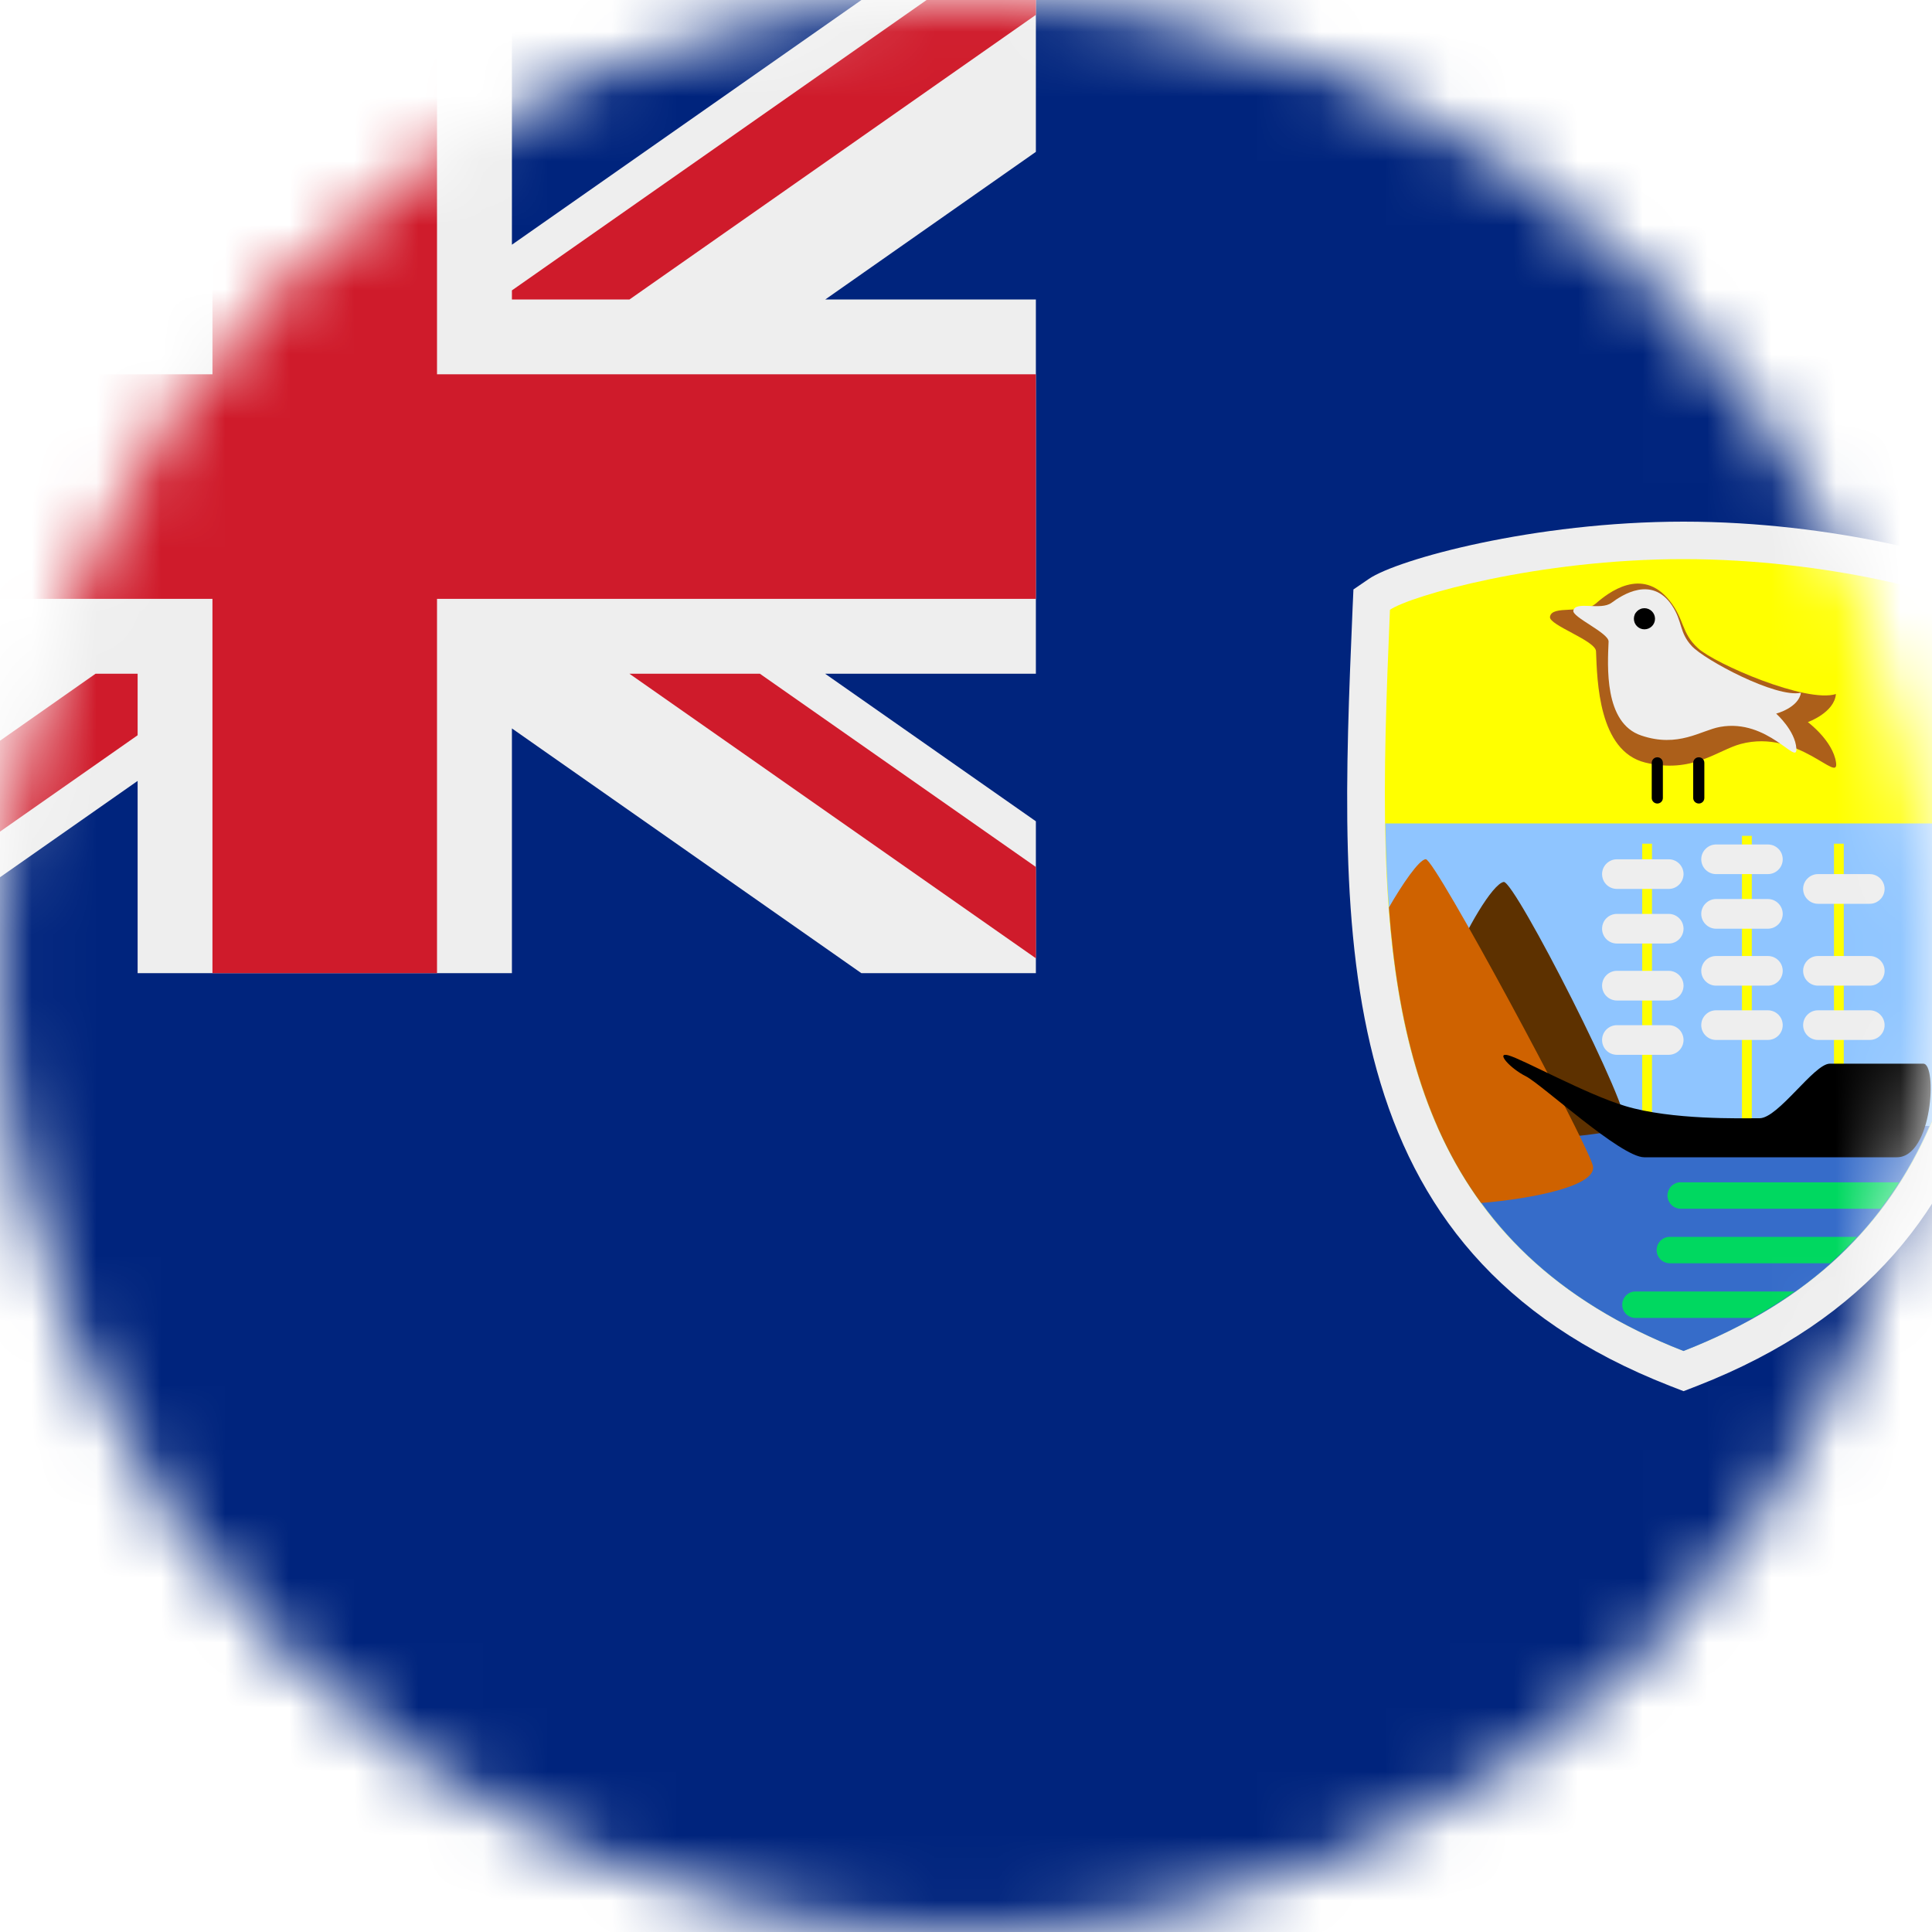 <svg width="30" height="30" viewBox="0 0 30 30" fill="none" xmlns="http://www.w3.org/2000/svg">
<mask id="mask0_19831_44266" style="mask-type:luminance" maskUnits="userSpaceOnUse" x="0" y="0" width="30" height="30">
<path d="M15 30C23.284 30 30 23.284 30 15C30 6.716 23.284 0 15 0C6.716 0 0 6.716 0 15C0 23.284 6.716 30 15 30Z" fill="white"/>
</mask>
<g mask="url(#mask0_19831_44266)">
<path d="M31.197 0H-1.35C-1.589 0 -1.824 0.017 -2.053 0.052L-2.057 2.091L-5.23 2.087C-5.734 2.847 -6.001 3.738 -6 4.65V25.573C-6 26.806 -5.51 27.988 -4.638 28.86C-3.766 29.732 -2.584 30.222 -1.35 30.222H31.197C32.43 30.222 33.612 29.732 34.484 28.86C35.356 27.988 35.846 26.806 35.846 25.573V4.65C35.846 3.416 35.356 2.234 34.484 1.362C33.612 0.49 32.43 0 31.197 0Z" fill="#00247D"/>
<path d="M25.931 21.52C20.583 19.431 20.786 14.579 21.003 9.443L21.016 9.153L21.256 8.989C21.696 8.687 23.82 8.1 26.142 8.1C28.466 8.1 30.589 8.687 31.029 8.989L31.269 9.154L31.281 9.443C31.499 14.579 31.703 19.431 26.354 21.52L26.142 21.602L25.931 21.52Z" fill="#EEEEEE"/>
<path d="M30.699 9.469C30.38 9.25 28.395 8.682 26.141 8.682C23.887 8.682 21.902 9.25 21.583 9.469C21.364 14.675 21.259 19.071 26.141 20.978C31.025 19.07 30.92 14.675 30.699 9.469Z" fill="#FFFF00"/>
<path d="M21.512 12.786C21.566 16.496 22.34 19.493 26.142 20.978C29.944 19.493 30.719 16.497 30.771 12.786H21.512Z" fill="#8FC5FF"/>
<path d="M26.141 20.978C28.145 20.195 29.303 18.989 29.962 17.484H22.32C22.981 18.989 24.138 20.195 26.141 20.978Z" fill="#366CC9"/>
<path d="M26.098 18.358C26.071 18.358 26.044 18.363 26.02 18.373C25.995 18.384 25.972 18.399 25.953 18.418C25.934 18.437 25.919 18.46 25.908 18.485C25.898 18.51 25.892 18.536 25.892 18.563C25.892 18.59 25.898 18.617 25.908 18.642C25.919 18.667 25.934 18.69 25.953 18.709C25.972 18.728 25.995 18.743 26.02 18.753C26.044 18.764 26.071 18.769 26.098 18.769H29.204C29.305 18.636 29.402 18.498 29.49 18.359H26.098V18.358ZM25.724 19.411C25.724 19.525 25.816 19.616 25.93 19.616H28.421C28.57 19.484 28.708 19.347 28.838 19.206H25.929C25.874 19.206 25.822 19.228 25.784 19.266C25.745 19.305 25.724 19.357 25.724 19.411ZM25.19 20.259C25.19 20.373 25.282 20.465 25.396 20.465H27.216C27.448 20.335 27.666 20.199 27.87 20.054H25.396C25.342 20.054 25.289 20.075 25.251 20.114C25.212 20.152 25.19 20.205 25.19 20.259Z" fill="#00D860"/>
<path d="M22.55 14.979C22.746 14.457 23.179 13.719 23.35 13.695C23.52 13.671 25.38 17.314 25.235 17.485C25.089 17.656 23.012 17.764 22.599 17.692C22.187 17.62 22.55 14.979 22.55 14.979Z" fill="#5D3100"/>
<path d="M24.731 18.089C24.586 17.629 22.286 13.342 22.14 13.342C22.038 13.342 21.77 13.737 21.567 14.091C21.698 15.856 22.079 17.42 23 18.68C23.775 18.615 24.834 18.416 24.731 18.089Z" fill="#CF6200"/>
<path d="M25.5 13.101H25.652V17.509H25.5V13.101ZM27.049 12.979H27.202V17.509H27.049V12.979ZM28.478 13.101H28.63V17.509H28.478V13.101Z" fill="#FFFF00"/>
<path d="M23.422 16.387C23.653 16.451 24.63 16.993 25.235 17.174C25.961 17.393 27.032 17.364 27.322 17.364C27.613 17.364 28.169 16.517 28.412 16.517H29.866C30.084 16.517 30.01 17.97 29.454 17.97H25.531C25.167 17.97 23.933 16.831 23.691 16.711C23.449 16.59 23.218 16.331 23.422 16.387Z" fill="black"/>
<path d="M26.142 13.573C26.142 13.634 26.117 13.693 26.074 13.736C26.031 13.779 25.973 13.803 25.912 13.803H25.107C25.046 13.803 24.988 13.779 24.944 13.736C24.901 13.693 24.877 13.634 24.877 13.573C24.877 13.512 24.901 13.454 24.944 13.411C24.988 13.367 25.046 13.343 25.107 13.343H25.912C26.038 13.343 26.142 13.445 26.142 13.573ZM27.682 13.343C27.682 13.404 27.658 13.463 27.614 13.506C27.571 13.549 27.513 13.573 27.452 13.573H26.647C26.586 13.573 26.528 13.549 26.485 13.506C26.441 13.463 26.417 13.404 26.417 13.343C26.417 13.282 26.441 13.224 26.485 13.181C26.528 13.137 26.586 13.113 26.647 13.113H27.452C27.482 13.113 27.512 13.119 27.54 13.13C27.568 13.142 27.593 13.159 27.615 13.18C27.636 13.201 27.653 13.227 27.665 13.255C27.676 13.283 27.682 13.313 27.682 13.343ZM29.264 13.803C29.264 13.864 29.24 13.923 29.196 13.966C29.153 14.009 29.095 14.034 29.034 14.034H28.229C28.168 14.034 28.11 14.009 28.067 13.966C28.023 13.923 27.999 13.864 27.999 13.803C27.999 13.742 28.023 13.684 28.067 13.641C28.11 13.598 28.168 13.573 28.229 13.573H29.034C29.16 13.573 29.264 13.677 29.264 13.803ZM29.264 15.075C29.264 15.105 29.258 15.135 29.246 15.163C29.235 15.191 29.218 15.216 29.196 15.238C29.175 15.259 29.15 15.276 29.122 15.288C29.094 15.299 29.064 15.305 29.034 15.305H28.229C28.168 15.305 28.11 15.281 28.067 15.238C28.023 15.195 27.999 15.136 27.999 15.075C27.999 15.014 28.023 14.956 28.067 14.912C28.11 14.869 28.168 14.845 28.229 14.845H29.034C29.16 14.845 29.264 14.947 29.264 15.075ZM29.264 15.918C29.264 15.979 29.24 16.038 29.196 16.081C29.153 16.124 29.095 16.148 29.034 16.148H28.229C28.168 16.148 28.11 16.124 28.067 16.081C28.023 16.038 27.999 15.979 27.999 15.918C27.999 15.857 28.023 15.798 28.067 15.755C28.11 15.712 28.168 15.688 28.229 15.688H29.034C29.16 15.688 29.264 15.791 29.264 15.918ZM27.682 14.191C27.682 14.252 27.658 14.31 27.614 14.353C27.571 14.396 27.513 14.421 27.452 14.421H26.647C26.586 14.421 26.528 14.396 26.485 14.353C26.441 14.31 26.417 14.252 26.417 14.191C26.417 14.13 26.441 14.071 26.485 14.028C26.528 13.985 26.586 13.96 26.647 13.96H27.452C27.578 13.96 27.682 14.064 27.682 14.191ZM27.682 15.075C27.682 15.105 27.676 15.135 27.664 15.163C27.653 15.191 27.636 15.216 27.614 15.238C27.593 15.259 27.568 15.276 27.54 15.288C27.512 15.299 27.482 15.305 27.452 15.305H26.647C26.586 15.305 26.528 15.281 26.485 15.238C26.441 15.195 26.417 15.136 26.417 15.075C26.417 15.014 26.441 14.956 26.485 14.912C26.528 14.869 26.586 14.845 26.647 14.845H27.452C27.578 14.845 27.682 14.947 27.682 15.075ZM27.682 15.918C27.682 15.979 27.658 16.038 27.614 16.081C27.571 16.124 27.513 16.148 27.452 16.148H26.647C26.586 16.148 26.528 16.124 26.485 16.081C26.441 16.038 26.417 15.979 26.417 15.918C26.417 15.857 26.441 15.798 26.485 15.755C26.528 15.712 26.586 15.688 26.647 15.688H27.452C27.578 15.688 27.682 15.791 27.682 15.918ZM26.142 14.421C26.142 14.482 26.117 14.54 26.074 14.584C26.031 14.627 25.973 14.651 25.912 14.651H25.107C25.046 14.651 24.988 14.627 24.944 14.584C24.901 14.54 24.877 14.482 24.877 14.421C24.877 14.36 24.901 14.301 24.944 14.258C24.988 14.215 25.046 14.191 25.107 14.191H25.912C26.038 14.191 26.142 14.294 26.142 14.421ZM26.142 15.305C26.142 15.366 26.117 15.425 26.074 15.468C26.031 15.511 25.973 15.536 25.912 15.536H25.107C25.046 15.536 24.988 15.511 24.944 15.468C24.901 15.425 24.877 15.366 24.877 15.305C24.877 15.244 24.901 15.186 24.944 15.143C24.988 15.099 25.046 15.075 25.107 15.075H25.912C26.038 15.075 26.142 15.179 26.142 15.305ZM26.142 16.149C26.142 16.21 26.117 16.269 26.074 16.312C26.031 16.355 25.973 16.379 25.912 16.379H25.107C25.046 16.379 24.988 16.355 24.944 16.312C24.901 16.269 24.877 16.21 24.877 16.149C24.877 16.088 24.901 16.03 24.944 15.986C24.988 15.943 25.046 15.919 25.107 15.919H25.912C25.942 15.919 25.972 15.925 26 15.936C26.028 15.948 26.053 15.965 26.075 15.986C26.096 16.008 26.113 16.033 26.124 16.061C26.136 16.089 26.142 16.119 26.142 16.149Z" fill="#EEEEEE"/>
<path d="M24.068 9.579C24.094 9.388 24.586 9.542 24.779 9.372C24.972 9.203 25.496 8.794 25.923 9.324C26.161 9.62 26.101 9.823 26.367 10.066C26.633 10.309 28.048 10.922 28.508 10.777C28.484 11.067 28.072 11.213 28.072 11.213C28.072 11.213 28.462 11.502 28.51 11.841C28.559 12.181 27.927 11.315 27.031 11.552C26.673 11.647 26.274 12.02 25.547 11.841C24.821 11.662 24.801 10.571 24.783 10.113C24.777 9.947 24.05 9.707 24.068 9.579Z" fill="#AC5F1A"/>
<path d="M24.431 9.481C24.466 9.325 24.855 9.485 25.024 9.36C25.192 9.236 25.648 8.938 25.96 9.398C26.132 9.655 26.07 9.816 26.271 10.033C26.47 10.248 27.58 10.843 27.965 10.757C27.927 10.991 27.58 11.081 27.58 11.081C27.58 11.081 27.877 11.344 27.894 11.624C27.912 11.902 27.456 11.154 26.711 11.287C26.413 11.34 26.062 11.617 25.485 11.421C24.904 11.226 24.963 10.336 24.978 9.962C24.981 9.827 24.407 9.582 24.431 9.481Z" fill="#EEEEEE"/>
<path d="M25.821 12.391C25.821 12.414 25.812 12.436 25.796 12.452C25.78 12.468 25.758 12.477 25.735 12.477C25.712 12.477 25.69 12.468 25.674 12.452C25.657 12.436 25.648 12.414 25.648 12.391V11.845C25.648 11.797 25.687 11.759 25.735 11.759C25.783 11.759 25.821 11.797 25.821 11.845V12.391ZM26.465 12.391C26.465 12.414 26.456 12.436 26.44 12.452C26.424 12.468 26.402 12.477 26.379 12.477C26.356 12.477 26.334 12.468 26.318 12.452C26.301 12.436 26.292 12.414 26.292 12.391V11.845C26.292 11.797 26.331 11.759 26.379 11.759C26.427 11.759 26.465 11.797 26.465 11.845V12.391ZM25.699 9.608C25.699 9.652 25.682 9.693 25.651 9.724C25.62 9.755 25.578 9.772 25.535 9.772C25.491 9.772 25.45 9.755 25.419 9.724C25.388 9.693 25.371 9.652 25.371 9.608C25.371 9.587 25.375 9.565 25.383 9.545C25.391 9.525 25.404 9.507 25.419 9.492C25.434 9.477 25.452 9.465 25.472 9.457C25.492 9.448 25.513 9.444 25.535 9.444C25.625 9.444 25.699 9.518 25.699 9.608Z" fill="black"/>
<path d="M16.085 15.111V0H-1.35C-1.722 0 -2.053 0.052 -2.053 0.052L-2.057 2.091L-5.23 2.087C-5.23 2.087 -5.279 2.155 -5.378 2.325C-5.786 3.031 -6.001 3.833 -6 4.65V15.111H16.085Z" fill="#00247D"/>
<path d="M16.085 0H13.376L7.949 3.8V0H2.137V2.986L-2.053 0.052C-2.751 0.157 -3.416 0.421 -3.996 0.825L1.47 4.65H-0.548L-4.876 1.617C-5.004 1.766 -5.122 1.923 -5.23 2.087L-1.568 4.65H-6V10.462H-1.484L-6 13.677V15.111H-2.127L2.137 12.126V15.111H7.949V11.311L13.375 15.111H16.085V12.753L12.813 10.462H16.085V4.65H12.815L16.085 2.358V0Z" fill="#EEEEEE"/>
<path d="M6.786 0H3.299V5.812H-6V9.299H3.299V15.111H6.786V9.299H16.085V5.812H6.786V0Z" fill="#CF1B2B"/>
<path d="M16.086 0H14.388L7.949 4.509V4.65H9.775L16.086 0.23V0ZM-3.996 0.825C-4.321 1.051 -4.617 1.317 -4.876 1.617L-0.548 4.65H1.469L-3.996 0.825ZM1.483 10.462L-5.146 15.111H-3.139L2.137 11.417V10.462H1.483ZM16.086 14.881V13.463L11.8 10.462H9.774L16.086 14.881Z" fill="#CF1B2B"/>
</g>
</svg>
